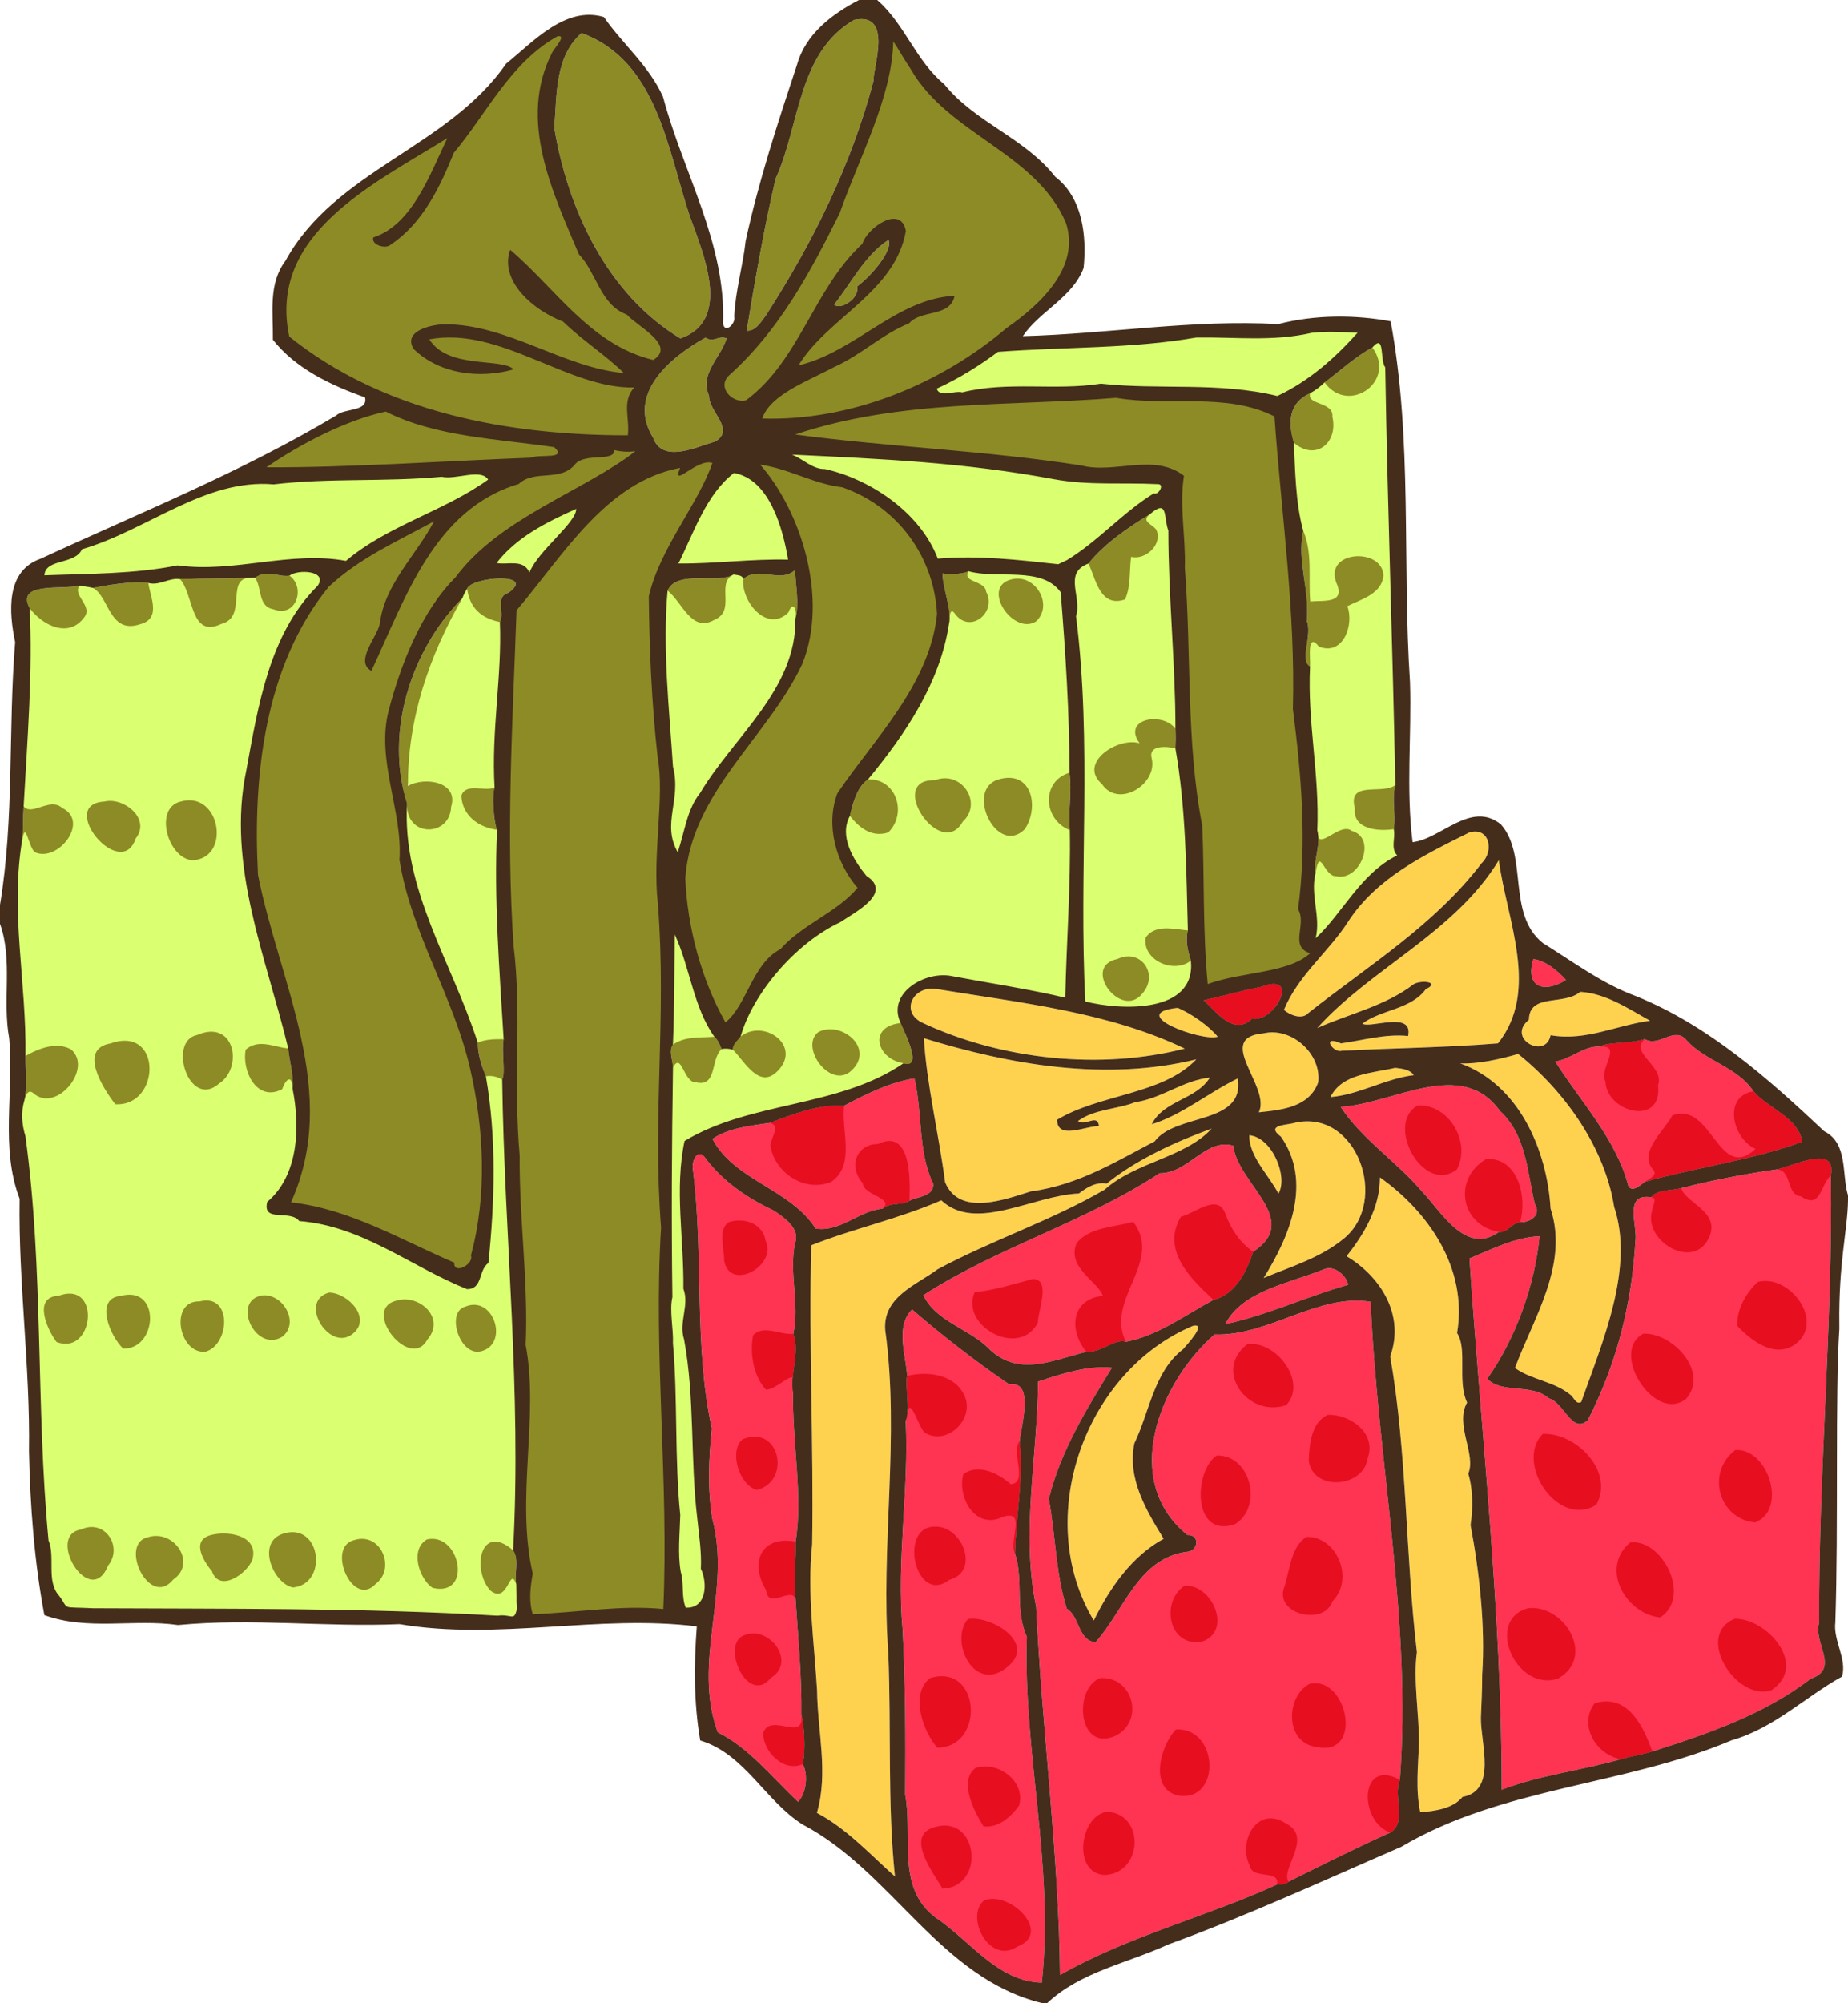 <?xml version="1.0" encoding="UTF-8" standalone="no"?>
<svg xmlns:rdf="http://www.w3.org/1999/02/22-rdf-syntax-ns#" xmlns="http://www.w3.org/2000/svg" height="738pt" width="681pt" version="1.1" xmlns:cc="http://creativecommons.org/ns#" xmlns:dc="http://purl.org/dc/elements/1.1/" viewBox="0 0 681 738">
<g>
<path fill="#daff71" d="m488.06 120.3c-10.955 1.3-21.941 3.109-33.056 2.227-15.492-1.336-30.473 2.975-45.805 3.091-14.167 0.952-28.657 0.584-42.621 2.393-7.482 5.582-15.431 10.397-23.912 14.154 0.539 5.305 6.452 5.284 10.25 4.26 11.035-1.702 22.236-2.501 33.578-1.998 10.143 0.302 20.136-1.644 30.237-0.277 18.123 0.733 36.453-0.617 54.214 3.849 13.318-6.064 24.172-16.29 33.67-27.217-5.516-0.201-11.032-0.623-16.555-0.482zm19.857 4.135c-3.075 0.414-6.101 3.87-2.861 6.254 5.279 7.997-6.729 17.573-13.486 11.055-2.424-3.981-4.28-3.739-7.18-0.279-3.515 1.063-5.28 5.64-1.623 7.769 3.124 1.52 7.709 2.387 6.57 7.047 1.098 6.067-6.359 10.051-10.609 5.82-5.605-6.892-3.819 1.117-3.721 5.778 0.163 11.869 1.669 23.718 5.161 35.042 0.882 6.907 0.056 13.897 0.82 20.816 4.624-0.708 13.419 1.228 14.32-5.535-0.42-3.731-3.609-9.331 1.996-10.777 4.889-2.35 13.926 2.244 9.051 8-3.261 3.536-8.203 4.602-12.295 6.867 2.957 4.977 0.622 16.476-6.82 14.24-1.927-3.567-6.973-1.745-6.473 2.15-1.339 21.846 2.963 43.575 2.731 65.324-1.177 3.406 1.145 9.02 5.424 6.746 3.424-1.825 7.959-5.42 11.117-1.103 3.206 5.073-3.509 14.302-9.025 10.32-1.141-2.423-4.796-6.871-7.064-2.947-4.649 11.034 2.37 22.975-2.412 34.052 1.34-0.259 5.205-4.542 7.495-6.801 9.115-9.993 15.949-23.009 29.008-28.52-4.537-2.969-1.028-8.383-2.873-12.5-4.628 0.596-12.518 1.787-13.928-4.205-0.214-2.467-1.348-6.665 2.908-6.092 3.876-0.537 10.557 0.607 12.047-3.787-0.975-51.486-2.887-102.95-3.732-154.44-2.303-2.826 0.352-9.595-4.543-10.297zm-222.09 41.69c6.613 3.639 12.835 8.752 20.621 9.352 16.319 4.768 31.907 16.015 37.828 32.455 15.432-1.679 31.15 0.721 46.537 1.75 13.567-6.095 22.734-19.235 35.643-25.916 3.813-0.655 4.872-7.572 0.143-7.406-15.883-0.351-31.811 0.258-47.242-3.416-29.556-4.697-59.556-6.509-89.417-7.252-1.371 0.144-2.742 0.289-4.113 0.433zm-16.627 6.574c-11.667 9.229-15.755 24.267-22.412 36.912 15.385 0.326 30.694-1.916 46.018-1.385-2.26-12.569-5.279-27.842-17.498-34.498-1.861-0.699-4.366-2.094-6.107-1.029zm-94.252 0.109c-24.821 2.769-50.204 1.226-75.232 3.557-26.083-1.408-46.905 17.602-70.932 24.332-2.665 5.954-13.423 3.094-14.383 10.678-1.306 5.182 6.86 1.467 10.152 2.328 9.202-0.273 18.419-0.488 27.583-1.431-0.079 4.87 4.423 10.733 0.832 14.984-4.001 2.768-9.5 1.102-11.07-3.611-2.238-4.534-5.246-10.123-11.186-9.691-5.248-1.318-4.532 6.066-1.906 8.672 3.58 4.575-4.791 8.632-8.393 6.293-5.369-1.826-8.528-6.879-11.818-11.133 1.832 26.69-0.461 53.331-1.928 80.02 3.705 5.577 10.065-0.831 14.637 1.123 6.419 2.315 2.857 10.644-1.883 12.627-2.444 1.598-6.691 1.717-6.775-2.219-0.004-2.912-3.923-6.875-5.756-2.912-6.074 28.425 1.543 57.402 0.475 86.033 5.305-2.902 12.939-7.949 18.508-3.227 3.286 6.374-5.198 16.282-11.846 12.354-2.938-3.41-7.153 0.343-7.158 3.949-2.22 9.41 2.39 18.685 2.273 28.144 4.682 44.817 2.155 90.259 7.08 135.09 1.661 6.874-0.681 14.834 3.943 20.855 1.54 6.053 9.576 4.419 14.174 4.881 52.614 0.352 105.23 1.818 157.73 4.873 2.623-2.002 2.628-4.949 0.398-7.312-0.979-3.796 1.831-12.434-4.322-12.275-2.697 0.69-3.434 8.02-6.537 4.137-2.781-3.871-4.459-11.716 0.676-13.973 3.581 0.158 5.942 3.429 8.607 5.363 3.646-59.632-3.053-119.22-3.848-178.8-3.008-2.015-6.793-2.635-10.283-1.637 4.084 22.997 3.92 46.64 1.086 69.643-2.77 2.172-1.725 7.501-5.396 8.41-20.308-8.464-38.894-22.984-61.428-25.16-2.844-2.973-7.909-0.963-10.771-3.023 1.627-3.28 5.395-5.928 6.76-9.732 5.573-11.758 5.064-25.683 1.898-37.973-2.186-3.25-5.982 0.143-6.596 2.818-6.888 3.114-11.701-7.413-9.375-12.416 5.148-2.352 10.54 1.361 15.881 1.059-7.924-34.305-23.464-68.482-16.109-104.27 4.292-23.797 8.47-49.93 26.285-67.748 3.097-4.381-2.475-8.528-6.709-7.769-3.301-0.147-6.567 1.027-8.945 3.35 5.116 1.472 6.16 10.79 0.062 10.988-6.006 0.245-5.314-6.457-7.188-10.371-2.387-3.952-10.166-1.437-10.615 3.481-0.885 4.463 0.323 11.414-5.789 12.279-6.04 2.683-7.153-6.053-8.621-9.914-1.014-3.873-3.508-8.68-8.18-7.006-3.39 0.86-6.902 2.398-10.375 0.699 7.243-0.888 14.305-2.409 21.611-1.306 17.971 0.216 35.873-5.67 53.801-2.146 16.108-13.899 37.655-18.839 54.551-31.553-1.322-3.125-4.338-4.69-7.65-4.408zm36.57 12.84c-12.118 5.268-24.346 11.9-32.09 22.996 4.766 2.634 12.999-2.118 14.715 4.939 1.887 4.782 3.311-5.765 5.952-6.974 4.397-6.499 12.492-11.054 14.245-19.059 0.247-3.937 0.783-3.568-2.822-1.902zm216.14-0.447c-3.724 0.331-9.698 5.08-5.893 8.828 4.903 1.885 2.478 8.308-1.92 9.104-3.497-0.072-5.825-0.619-5.232 3.869-0.631 3.911 0.494 9.32-2.035 12.318-6.606 0.626-7.282-8.182-9.641-12.521-1.486-2.927-6.385 0.468-7.848 3.141-2.692 5.837 1.103 12.325-0.437 18.319 5.839 47.178 0.727 94.883 3.365 142.31 12.243 2.763 26.87 4.63 37.701-3.135 5.246-4.038 5.894-11.285 4.816-17.35-4.346 6.197-16.44 4.309-16.457-3.832 4.16-4.243 10.571-1.226 15.701-1.258-0.633-23.704-0.659-47.585-4.902-70.994-3.721-0.753-8.52-1.843-11.545 1.158-2.31-2.013-5.095-7.56 0.037-8.016 5.445-1.495 9.328 3.07 11.83 7.144 0.037-26.71-2.278-53.476-2.969-80.049-1.104-2.92-0.122-8.713-4.572-9.035zm-72.537 24.344c-2.881 4.765 3.685 6.466 6.246 8.506 3.328 4.343-2.306 12.066-6.939 7.916-1.133-2.619-5.403-4.04-6.215-0.424-2.313 24.516-17.245 45.308-32.598 63.637 6.042-1.469 13.757 1.794 13.256 9.031 0.305 4.108-2.96 9.08-7.568 6.527-3.701-1.41-6.082-4.82-8.508-7.76-6.908 9.539-0.653 22.158 7.166 28.83 2.622 4.19-4.382 7.221-6.934 9.392-12.354 6.628-24.042 15.022-32.122 26.711-5.035 6.801-8.841 14.513-10.909 22.733-4.995-1.979-8.28 2.876-8.746 7.346 0.014 3.008-2.472 6.59-5.588 4.387-1.879-2.305-3.798-8.938-7.906-6.045-3.9 4.732-0.956 11.969-1.952 17.713-0.435 26.097-0.037 52.261-0.269 78.305 1.944 24.857 1.385 49.918 3.041 74.847-0.872 8.228-0.048 16.556 1.049 24.567 0.122 3.725 0.302 10.245 5.549 8.314 7.113-1.696 7.689-10.944 5.106-16.521-0.232-15.411-3.338-30.67-3.073-46.135-0.134-14.441-1.532-28.89-3.691-43.099 1.058-5.408 1.241-10.871 0.324-16.25 0.115-16.927-3.494-34.305 0.59-50.678 25.912-14.497 58.745-11.705 82.971-30.247 0.627-1.54-5.417-0.879-7.602-2.6-5.13-1.703-4.726-9.305 0.873-9.428 5.546 0.521 2.805-2.724 2.115-6.394 0.363-9.609 12.829-13.159 20.772-10.57 13.688 2.503 27.441 4.626 40.931 7.923 0.41-21.84 2.179-43.701 1.727-65.584-7.803-1.525-10.879-13.696-3.08-17.295 5.495-0.828 2.009-7.877 2.885-11.892-0.523-19.441-1.323-39.122-3.554-58.313-7.507-9.882-21.573-6.301-32.164-7.865-1.812 0.219-4.775-2.467-5.182 0.416zm-85.73 0.336c-6.286 2.724-2.646 10.739-5.096 15.418-2.959 3.181-8.084 2.739-10.207-1.268-2.825-3.835-5.743-7.677-9.764-10.357-2.655 25.788 0.658 51.734 2.451 77.385-1.227 8.54-3.252 18.751 2.623 26.509 1.688 2.942 2.525-5.142 3.613-7.474 2.848-16.746 15.691-28.874 25.295-41.988 9.914-12.501 18.874-28.211 16.453-44.7-1.175-3.29-5.439-1.739-5.99 1.137-6.478 5.372-13.731-4.869-12.91-11.045 0.04-3.273-4.105-4.084-6.469-3.617zm-98.971 5.967c-13.496 23.329-23.148 49.751-22.107 77.066 1.705-5.03 2.736-6.011 2.732-1.461 4.127-2.893 15.05-2.173 13.381 4.824 0.835 5.98-7.394 10.055-11.107 5.025-1.917-2.857-0.963-6.564-3.156-9.377-4.359 7.358-1.688 16.528-0.771 24.594 4.702 24.63 18.048 46.391 25.41 70.174 4.023-1.975 8.561-2.013 12.934-1.789-1.625-26.975-3.836-53.957-2.488-80.928-5.907-0.073-14.166-4.566-12.709-11.127 3.629-1.453 9.817 1.487 11.74-2.284-1.367-20.951 2.909-41.927 1.886-63.04-6.79-0.382-12.578-5.939-12.325-12.931-0.171-7.042-1.49-1.099-3.419 1.253zm204.87-0.666c6.349-0.435 10.386 11.219 3.402 12.719-4.996-0.162-10.69-6.786-7.66-11.477 1.171-0.955 2.775-1.29 4.258-1.242zm41.863 60.266c2.347 0.292 6.27 0.115 5.109 3.318 3.024 8.011-9.806 16.608-14.861 8.586-5.553-4.261 1.593-10.735 6.269-11.363 1.131-0.326 2.303-0.535 3.482-0.541zm-45.17 13.115c8.909 0.231 8.336 17.422-0.271 17.326-6.32-1.806-10.462-13.127-3.678-16.65 1.263-0.442 2.607-0.71 3.949-0.676zm-23.297 0.18c6.472 0.107 9.501 9.15 4.342 12.973-3.22 6.488-10.584 0.499-12.467-3.941-3.933-8.142 0.461-8.184 8.125-9.031zm-278.47 8.105c9.811 0.474 10.587 19.266-0.297 17.871-6.075-2.449-9.796-12.938-3.873-17.141 1.32-0.512 2.75-0.802 4.17-0.73zm-29.217 0.223c5.335-0.073 11.472 6.393 7.125 11.152-1.619 6.656-8.997 2.339-11.379-1.4-2.633-2.627-4.669-9.402 1.066-9.455 1.073-0.033 2.102-0.436 3.188-0.297zm205.63 47.184c-0.126 14.825-0.147 29.67-0.789 44.426 5.676-5.54 13.884-4.266 21.053-4.979-10.883-13.457-10.479-32.039-19.744-46.35-0.173 2.301-0.346 4.602-0.52 6.902zm169.55 10.115c8.143 0.225 5.571 13.962-1.746 12.166-4.531-0.991-9.358-9.538-2.775-11.137 1.507-0.362 2.897-1.223 4.521-1.029zm-109.85 26.836c6.357-0.52 11.646 8.254 5.576 12.158-5.891 3.572-13.681-6.894-8.994-11.574 1.076-0.451 2.254-0.642 3.418-0.584zm-26.859 0.475c8.088-0.838 11.15 11.318 2.658 13.207-4.963-0.948-7.113-6.35-10.588-9.502 2.318-1.827 4.775-3.912 7.93-3.705zm-201.26 0.42c7.859 0.924 6.806 12.904 0.768 15.986-5.274 4.314-9.669-3.597-9.551-8.277-0.851-5.644 4.127-7.527 8.783-7.709zm-31.457 3.35c10.861 1.633 6.541 20.791-3.463 19.094-2.83-4.705-8.432-10.922-5.564-16.658 2.437-1.728 6.052-2.42 9.027-2.436zm74.988 92.785c5.218 0.098 12.603 8.004 6.527 11.955-5.943 4.013-14.689-9.909-6.527-11.955zm-95.73 0.357c8.062 1.485 4.24 17.116-3.898 14.141-2.071-3.565-5.905-9.124-2.684-12.809 2.123-0.599 4.354-1.228 6.582-1.332zm22.115 0.404c8.564 1.059 5.645 16.188-2.088 15.621-2.805-3.799-6.897-10.033-3.596-14.48 1.678-0.888 3.813-1.043 5.684-1.141zm49.879 0.234c6.388-0.043 9.975 11.719 2.326 12.418-6.119 0.437-11.135-12.631-2.326-12.418zm51.551 1.522c5.961-0.383 11.06 7.267 6.24 11.732-3.161 5.607-9.73-0.468-11.387-4.373-2.755-4.525 0.455-7.73 5.146-7.359zm-73.119 0.375c7.145 1.409 4.598 14.125-1.815 14.885-6.155-0.905-8.878-12.467-2.297-14.482 1.402 0.059 2.71-0.487 4.111-0.402zm98.561 1.598c7.427 0.373 8.014 15.046-0.453 12.953-4.622-2.402-7.573-13.564 0.453-12.953zm-140.76 81.89c6.335 0.621 6.968 8.749 3.201 12.664-2.313 5.67-8.011 0.654-9.281-2.99-2.924-4.321-0.628-9.883 4.891-9.648 0.394-0.049 0.793-0.05 1.19-0.025zm73.787 1.869c9.036 0.381 8.337 17.258-0.805 16.037-6.438-3.201-9.73-16.467 0.805-16.037zm-24.561 0.535c4.481-0.343 10.538 3.72 6.801 8.48-1.918 3.094-8.765 7.99-10.381 2.361-2.124-2.461-7.058-9.066-1.424-10.43 1.637-0.38 3.327-0.517 5.004-0.412zm-25.543 0.875c6.48-0.203 10.733 9.436 4.418 12.75-3.998 5.417-9.422-1.538-9.984-5.908-1.279-4.079 1.222-7.34 5.566-6.842zm101.62 1.057c6.342 0.234 10.474 11.656 3.906 14.297-6.13 1.021-8.951-8.312-6.693-12.822 0.607-0.975 1.543-1.767 2.787-1.475zm-25.947-0.002c8.06 0.451 8.198 13.113 0.777 14.766-5.252-1.216-8.365-9.682-4.68-13.791 1.149-0.68 2.582-0.956 3.902-0.975z"/>
<path d="m565.05 353.37c-3.22 10.73 4.34 12.569 12.03 7.639-3.12-3.4-7.67-7.189-12.03-7.639zm-95.816 9.134c-1.121 0.026-2.569 0.348-4.394 1.055-7.21 1.4-14.221 3.361-21.261 4.991 4.71 4.28 11.11 13.169 17.77 6.759 7.508 1.33 15.728-12.989 7.884-12.805zm148.28 18.8c-3.588 0.15-7.489 3.795-11.456 1.495-4.99 1.78-13.609 1.01-16.389 2.73-5.98-0.32-10.72 4.7-16.55 5.53 9.34 14.85 22.5 28.551 27.02 46.111 1.72 2.14 4.479-0.791 6.159-1.841 19.14-5.29 39.38-7.98 57.83-14.68-1.3-8.79-12.659-12.39-17.939-18.58-6.08-9.12-17.52-10.95-24.62-18.77-1.294-1.578-2.651-2.054-4.055-1.995zm-280.54 16c-9.04 1.37-18.44 6.091-25.92 10.091-0.585-0.041-1.172-0.065-1.761-0.072-8.838-0.098-18.073 3.558-25.48 6.361-7.26 1-15.63 2.011-21.25 5.911 7.95 15.3 28.701 18.419 38.011 33.019 8.94 1.45 15.899-6.51 24.659-7.33 2.89-2.42 6.89-1.12 9.93-2.92-0.01-0.73 0.061-2.349 0.066-4.334 0 1.997-0.072 3.601-0.066 4.334 3.09-1.62 9.06-1.549 8.75-6.239-5.69-11.72-3.889-25.93-6.939-38.82zm197.48 2.49c-0.464-0.008-0.931-0.006-1.4 0.006-12.518 0.314-26.869 7.322-39 7.997 8.03 12.15 20.591 20.069 29.991 31.189 7.21 7.52 16.12 23.661 28.38 14.861 2.98 0.53 4.62-3.341 7.75-3.581 3.48 0.23 8.15-2.519 5.37-6.859-2.7-11.82-3.221-25.43-12.811-34.13-4.985-6.979-11.319-9.367-18.28-9.483zm-82.736 21.889c-8.607-0.153-14.787 10.655-24.384 10.573-27.53 18.07-59.459 27.119-87.039 44.909 4.37 9.4 16.23 12.221 23.48 19.061 11.04 11.38 23.429 5.08 36.559 1.83 5.75 0.25 10.74-5.139 14.57-3.709 11.74-2.21 22.07-9.97 32.3-15.47 8.14-2.03 12.169-10.4 14.609-17.7 18.09-11.9-5.689-24.9-7.339-39.07-0.949-0.275-1.866-0.408-2.756-0.423zm-194.03 3.53c-1.765 0.244-2.837 3.871-2.327 5.753 4.06 32 0.231 64.69 6.961 95.3-1.14 10.98-1.621 22.291 0.159 33.241 7.16 26.53-7.52 52.489 2.02 78.709 11.46 5.63 20.121 16.72 29.641 25.6 2.97-3.16 3.799-9.939 1.689-13.889 1.17-5.67 0.431-14.68-0.509-18.27 0.19-14.23-1.261-28.84-2.161-42.67-0.88-7.73 0.292-14.31 0.031-21.03 2.79-16.51-1.291-36.78-0.941-55.27 0.134-0.626 0.228-1.164 0.303-1.661 0.02-0.134 0.045-0.276 0.061-0.402 0.011-0.084 0.019-0.162 0.028-0.242 0.022-0.193 0.039-0.376 0.051-0.547 0.01-0.084 0.011-0.168 0.015-0.247 0.01-0.191 0.01-0.366 0-0.528 0-0.024-0-0.051 0-0.073-0.028-0.6-0.153-0.995-0.356-1.23 0-0.004-0.01-0.008-0.011-0.013-0.067-0.074-0.142-0.133-0.225-0.175v-0.002c0.456-5.212 2.066-11.114 0.233-16.161 2.41-10.88-1.67-22.3 0.62-33.33 2.05-5.54-4.01-9.51-7.95-12.15-9.76-4.55-18.9-10.861-25.37-19.641-0.71-0.86-1.376-1.155-1.964-1.073zm412.48 1.623c-4.787 0.072-11.946 3.355-15.295 3.991-11.85 1.69-23.76 3.96-35.35 6.92-3.59 1.03-8.621 0.34-11.061 3.35-10.4-1.52-4.859 10.4-5.809 16.4-1.35 23.3-6.99 45.08-17.47 65.68-5.86 5.45-8.77-6.47-14.4-7.98-6.34-5.66-17.43-1.57-22.7-7.25 10.54-14.97 17.461-34.22 19.261-52.45-8.65 0.17-17.991 4.919-25.831 8.139 4.35 64.99 11.89 130.63 11.9 195.73 14.17-5.46 29.381-7.05 43.861-11.25 3.84-1.08 7.91-1.719 11.63-2.839 20.43-6.51 41.25-13.62 58.37-26.82 10.87-3.62 0.81-13.209 3.1-20.609-0.27-55.4 5.059-110.08 4.309-164.77 0.926-4.834-1.238-6.29-4.514-6.241zm-222.18 16.962c0.154 0.021 0.306 0.051 0.455 0.087-0.149-0.037-0.3-0.067-0.455-0.087zm41.548 23.452c-0.475 0.021-0.948 0.112-1.411 0.286-13.14 5.37-30.07 7.861-36.62 20.311 15.39-3.25 30.299-10.3 45.309-14.5-0.525-2.922-3.951-6.244-7.278-6.097zm10.208 11.92c-17.256 0.045-34.379 13.154-52.169 12.456-20.34 17.73-34.73 53.869-9.98 73.909 4.65-0.25 4.03 5.84-0.041 6.17-17.97 2.12-23.29 21.62-33.82 33.33-6.49-0.57-5.88-9.7-10.62-12.38-4.11-13.11-4.109-27.04-6.609-40.42 4.26-17.5 13.989-33.22 23.259-48.35-8.98-0.87-18.6 2.27-27.2 5.1-0.28 28.26-6.39 55.77-0.73 82.97 2.14 45.04 8.391 91.461 8.791 135.69 25.03-14.32 53.589-21.28 79.959-33.35 1.46-0.09 3.1-0.001 4.28-1.061 12.35-6.2 25.121-12.53 37.491-18.1 6.26-3.79 0.94-13.28 3.52-19.38 4.46-58.32-8.29-117.38-10.77-176.15-1.789-0.305-3.576-0.441-5.361-0.436zm-163.6 3.277c-6.43 6.18-2.12 17.539-1.85 24.469-0.653 3.008 0.451 8.221 0.152 12.831v0.002c-0.053 0.157-0.104 0.344-0.155 0.541-0.084 0.326-0.163 0.711-0.239 1.153-0.019 0.109-0.037 0.232-0.054 0.348-0.079 0.504-0.155 1.054-0.223 1.706 1.26 25.59-3.49 51.439-1.13 77.039 1.01 19.18 1.11 39.351 0.93 60.611 2.91 15.3-3.43 34.2 11.1 45.23 12.66 8.37 22.929 23.699 39.239 24.059 4.69-42.63-6.899-84.73-5.509-127.42-4.48-9.73-1.13-20.939-4.37-30.689 0.36-13.77 3.221-27.96 1.691-41.35 0.65-5.89 5.58-22.44-3.77-20.92-12.33-8.39-25.009-18.249-35.809-27.609zm-47.294 85.181c0.013-0.001 0.026 0.001 0.039 0-0.09 0.004-0.176 0.013-0.266 0.019 0.077-0.005 0.149-0.015 0.227-0.019z" fill="#ff3352"/>
<path d="m396.57 8.783c-0.94 0.015-1.99 0.143-3.16 0.393-26.05 15.062-24.87 48.624-36.15 73.136-5.44 23.108-9.41 46.698-13.33 70.008 4.17 0.27 6.63-4.16 8.88-7.07 21.75-33.81 39.45-69.438 49.69-108.5-0.88-3.586 8.26-28.2-5.93-27.967zm-139.05 5.367c-13.92 5.529-23.66 18.583-32.47 30.321-6.1 9.654-14.14 18.064-19.55 27.974-6.19 14.614-13.92 30.365-28.07 38.625-4.48-0.14 2.63-2.14 3.73-3.62 16.22-12.293 21.68-33.156 30.76-50.403-26.44 17.391-58.24 30.805-75.3 58.953-6.94 12.12-9.58 27.9-4.93 40.96 44.38 35.62 103.18 46.25 158.74 46.02 4.18-5.63-2.49-16.64 3.61-22.92 7.37-5.84-1.52-3.73-6.05-4.19-30.31-2.72-56.17-26.19-87.53-22.55-3.81 0.72-8.49 1.37-2.4-0.48 22.39-4.1 43.44 8.5 64.08 15.42 10.34 3.89 21.24 6.11 32.27 6.76-10.91-10.84-23.43-20.29-35.34-29.73-10.38-4.57-22.51-13.01-22.51-25.56 19.64 18.19 37.04 42.74 64.78 48.72 5.81-2.18 7.24-9.95 2.44-13.96-6.52-7.05-15.17-11.41-21.98-17.87-4.95-7.49-8.8-15.78-14.01-23.2-10.57-25.008-23.8-53.446-14.27-81.016 0.75-6.053 7.24-9.907 7.32-15.879-0.34-1.489-1.85-2.41-3.32-2.375zm10.34 1.088c-12.4 10.925-11.28 28.586-12.56 43.649 6.29 37.525 24.35 76.623 58.13 96.963 23.93-8.25 10.48-39.09 4.35-56.213-10.29-30.575-14.95-71.724-49.92-84.399zm144.2 1.207c-5.64-0.204-1.95 8.212-3.94 12.086-4.36 25.212-16.22 48.171-25.26 71.919-12.96 26.48-28.21 52.39-50.22 72.33-6.03 8.53 8.14 19.4 14.93 11.67 23.26-19.13 30.43-51.07 52.04-71.39 2.16-4.69 8.3-11.47 13.98-9.11 2.96 5.7-2.52 12.38-5 17.53-12.87 19.13-35.52 29.71-46.13 50.68 26.88-3.94 45.43-27.18 71.59-32.77 2.49 0.25-5.4 2.66-7.43 2.9-7.07 1.66-12.56 6.58-19.1 9.58-13.48 9.68-28.12 16.94-42.92 24.37-7.54 4.13-15.07 10.07-16.97 18.92 12.11 0.61 24.14-0.33 35.91-2.58-8.86 2.18-17.61 4.91-26.21 8.37 48.45 8.07 97.86 8.48 146.23 16.79 13.13 1.17 27.16-5.02 39.13 2.51-1.65 16.66 1 33.39 1.18 50.06 1.94 37.51 0.87 75.56 7.54 112.74 0.87 24.44 0.16 49.12 2.71 73.54 17.49-7.59 39.99-3.88 54.16-18.52-4.86-0.32-8.95-3.89-7.02-8.97 1.54-6.42-1.85-12.4 0.15-18.78 3.1-29.24-0.69-58.59-3.27-87.65 0.77-44.35-5.61-88.36-8.69-132.51-23.32-12.45-50.74-5.25-75.52-9.44-39.88 3.26-81.17 1.7-120.57 9.66 27.44-7.04 53.17-21.13 74.73-39.42 13.9-10.15 29.12-25.22 26.5-44.03-4.57-20.022-22.82-32.789-38.6-43.989-12.78-9.215-26.9-18.408-34.18-32.691-0.66-5.533-1.65-14.128-9.18-13.758-0.2-0.025-0.39-0.04-0.57-0.047zm-2.81 94.005c-11.11 7.37-16.98 19.73-25.03 29.8 2.94 2.8 11.84-2.86 10.62-8.34 6.5-4.82 16.66-16.69 14.41-21.46zm-215.65 44.58c0.76 0.03 1.59 0.79 2.07 2.61 6.21 9.8 18.94 10.98 29.43 11.96-11.76 0.71-25.7-2.1-33.15-11.77-0.18-1.69 0.68-2.85 1.65-2.8zm139.16 0.4c-2.69 0-4.9 2.14-7.73 0.03-16.43 9.1-36.61 26.05-24.18 46.11 4.4 12.15 20.13 4.06 28.61 1.77 9.43-5.7-2.92-13.49-2.89-21.16-4.42-10.15 5.38-17.37 8.14-26.34-0.68-0.3-1.33-0.42-1.95-0.41zm299.39 4.6c-8.01 4.33-14.73 10.68-22.03 16.08 11.03 15.23 33.44-0.56 22.03-16.08zm-28.58 21.01c-9.98 4.46-10.36 13.37-7.57 22.85 9.92 8.57 20.48 0.22 17.74-11.94 0.62-7.2-12.18-5.19-10.17-10.91zm-425.55 5.86l-0.86 0.2c-22.87 5.26-43.53 17.28-62.6 30.58 46.72 0.12 93.53-2.49 140.06-5.39 4.79 0.38 6.57-5.75 2.43-8.15-26.12-5.21-54.6-4.52-79.03-17.24zm102.56 17.27c-0.02 1.02-0.03 2.04-0.05 3.06-6.3 1.58-14.76 0.13-19.07 6.5-7.1 4.72-17.19 0.79-23.77 6.93-27.95 8.06-44.93 34.31-56.23 59.36-3.58 7.26-7.9 18.24-10.68 23.05 2.32-7.38 7.58-13.64 7.91-21.68 5.64-17.67 20.03-30.64 27.4-47.51-19.9 11.72-43.11 19.88-58.8 37.54-28.34 37.36-33.37 86.61-30.9 132.01 8.25 42.63 30.23 84.32 21.99 128.5-1.56 8.27-4.46 16.21-7.97 23.84 27.58 2.54 52.24 16.32 76.6 27.84 3.08 6.63 13.6 0.65 12.5-5.46 11.18-43.52 2.65-89.98-15.83-130.26-8.04-20.13-18-40.59-17.38-62.81-2.26-21.59-11.2-43.9-2.66-65.05 5.96-20.82 15.94-40.68 31.07-56.32 23.39-26.98 59.73-36.53 86.53-59.25-6.87 0.65-13.92 2-20.66-0.29zm45.99 6.27c-3.69 0-7.01 1.96-10.06 3.82 1.76-4.19-6.97-0.03-10.18 0.33-30.31 9.39-48.08 37.98-67.18 61.14-7.03 6.48-2.75 17.28-4.47 25.8-2.17 51.03-3.94 102.25 0.89 153.17 0.69 27.53-0.6 55.3 1.33 82.87 0.55 28 3.55 55.86 3.08 83.79 5.54 34.01-4.87 69.24 2.9 103.34-1.34 7.01-1.79 14.43 0.66 21.26 21.53-0.61 42.86-4.7 64.39-2.26 2.74-60.37-4.26-120.78-1.1-181.06-3.63-51.97 3.19-104.57-1.93-156.39-0.2-22.37 3.75-44.96-0.45-67.26-1.76-21.91-3.49-43.93-2.65-65.84 6.05-22.25 22.43-39.8 29.6-61.59-1.6-0.39-3.16-1.13-4.83-1.12zm17.31 0.06l4.4 5.11c18.92 22.91 28.55 54.73 20.86 83.77-11.5 31.22-40.49 52.81-51.6 84.51-8.12 20.1-2.68 42.18 3.15 62.11 3.2 9.98 7.5 19.59 12.76 28.66 13.13-8.89 13.79-28.17 27.91-35.9 10.66-11.91 27.06-17 36.91-29.89-10.5-11.51-16.69-29.94-8.94-44.38 17.7-25.27 41.69-49.66 44.79-81.9-1.05-29.71-24.12-58.05-53.98-62.31-11.98-3.64-23.61-8.86-36.26-9.78zm185.65 26.44c-10.08 6.01-21.44 14.05-28.13 22.59 3.41 7.27 5.32 20.43 16.82 16.54 2.83-6.23 1.93-13.05 2.81-19.62 6.77 1.67 14.81-5.99 11.52-12.61-1.79-2.45-6.96-3.66-3.02-6.9zm70.78 7.51c-3.03 13.79 3.1 27.5 1.63 41.54 2.7 6.09-3.45 18.17 1.51 20.91 0.31-2.99-1.67-16.36 4.11-9.11 11.14 4.38 16.26-9.99 13.08-18.63 6.38-3.2 15.95-5.65 16.62-14.16-0.51-12.91-27.28-11.6-21.73 3.29 4.58 9.93-6.03 8.13-11.98 8.71-0.95-10.79 1.15-22.35-3.24-32.55zm-234.06 18.06c-7.05 6.35-16.67-2.15-23.91 4.18-0.94 10.46 11.07 24.93 20.8 15.38 2.26-5.86 4.09-1.08 3.26 2.82 1.93-6.27 0.08-15.13-0.15-22.38zm79.89 0.55c-0.98 0.83-8.13 1.98-12.02 1.01 0.25 6.56 3.22 13.87 3.29 20 0.27-2.23 0.9-3.92 2.93-0.85 6.99 8.52 18.91-1.34 13.9-10.72-0.49-5.36-11.17-4-8.1-9.44zm-8.73 21.01c-0.13 1.1-0.18 2.33-0.26 3.19 0.21-1.01 0.28-2.08 0.26-3.19zm-313.86-19.86c-1.97-0.04-3.98 0.35-6.05 1.84 3.26 4.8 1.2 13.22 8.46 14.55 10.44 4.05 15-9.95 7.39-15.49-3.31 0.47-6.51-0.83-9.8-0.9zm213.57 0.79c-7.47 3.63-25.57-2.44-29.61 7.03 6.83 5.22 10.91 19.45 21.46 13.47 10.05-4.09 1.12-16.05 8.15-20.5zm-221.84 1.05c-0.39 0.01-0.75 0.04-1.1 0.09 0.78-0.02 1.49-0.03 2.29-0.05-0.42-0.03-0.81-0.04-1.19-0.04zm-1.1 0.09c-11.17 0.3-20.406 0.21-31.192 0.6 6.413 7.27 4.599 27.4 18.982 20.58 11.79-3.04 2.42-19.82 12.21-21.18zm116.24 0.28c-6.19 0.04-14.28 1.95-15.23 4.65 1.13 8.98 6.7 13.75 15.09 15.38 2.32-4.49-2.48-11.47 3.96-13.46 6.65-4.78 2.36-6.61-3.82-6.57zm237.94 0.05c-0.32 0.01-0.64 0.03-0.96 0.07-16.8 2.3-1.09 26.44 9.81 19.65 7.6-6.94 0.99-19.99-8.85-19.72zm-404.8 1.72c-7.246 0.02-15.886 1.69-20.782 2.55 7.613 4.01 7.512 21.55 21.825 16.71 9.812-2.61 4.65-12.52 3.687-18.99-1.46-0.2-3.058-0.28-4.73-0.27zm-27.02 1.55c-7.975 1.87-29.412-1.83-22.887 10.32 5.775 7.79 17.662 13.93 24.862 4.6 4.837-5.42-5.15-10.1-1.975-14.92zm176.46 5.71c-23.56 23.65-35.95 61.79-25.49 94.62-0.7 15.79 19.8 15.42 20.28 1.5 3.65-11.62-12.29-14.02-19.88-9.61-0.21-31.03 9.91-60.16 25.09-86.51zm318.42 55.74c-6.24 0.05-11.63 4.05-6.47 11.09-10.08-3-28.53 9.06-17.38 18.76 7.64 11.41 25.79 0.07 22.94-11.79-1.67-6.36 6.89-5.55 10.92-4.65 0.13-3.01 0.14-6.03 0.02-9.03-2.25-3.01-6.29-4.4-10.03-4.38zm-38.77 24.66c-13.09 3.91-12.27 21.55 0.15 26.45-0.84-8.82 1.06-17.69-0.15-26.45zm-27.57 2.35c-1.56-0.05-3.3 0.19-5.23 0.77-15.5 4.73-0.69 35.6 12.16 22.94 6.08-8.94 4.01-23.36-6.93-23.71zm-29.98 0.21c-1.42 0.02-2.91 0.31-4.42 0.9-22.78-0.73 2.62 37.34 12.76 19.12 8.35-7.62 1.61-20.19-8.34-20.02zm-35.26 0.5c-5 3.29-7.13 11.3-8.35 16.85 4.3 5.4 10.1 10.09 17.66 7.6 8.83-8.58 3.89-24.87-9.31-24.45zm242.9 2.6c-5.89 4.69-22.19-2.39-18.64 10.71-1.06 9.72 10.65 10.73 17.9 9.62 1.12-6.84-1.07-13.42 0.74-20.33zm-414.92 1.19c-4.92 1.92-13.27-2.32-15.31 3.73 0.43 9.16 7.89 14.58 16.46 15.69-1.45-3.1-2.51-15.7-1.15-19.42zm-139.93 5.86c-0.463-0.02-0.938-0.02-1.424 0-1.037 0.06-2.128 0.25-3.27 0.58-12.45 2.92-5.975 26.31 5.563 27.04 16.298-0.92 13.468-26.81-0.869-27.62zm-37.297 0.26c-0.896 0-1.78 0.1-2.633 0.32-21.9 1.36 7.836 37.21 14.549 17 6.491-8.16-3.258-17.36-11.916-17.32zm-26.545 1.64c-4.9 0.16-10.291 4.4-13.151 0.88-0.35 4.9-0.187 9.82-0.537 14.73 1.6-8.13 2.837 4.61 5.887 6.49 10.675 4.54 25.163-14.31 12.426-20.46-1.413-1.29-2.992-1.69-4.625-1.64zm596.31 11.32c-4.82-0.21-11.32 7.09-13.11 3.93 0.28 5.64-2.17 10.54-1.24 16.3 2.03-12.75 3.78 1.87 9.52 1.49 10.85 2.58 19.05-17.54 7.12-20.86-0.69-0.57-1.47-0.82-2.29-0.86zm-13.11 3.93c-0.05-1.04-0.19-2.11-0.46-3.21-0.07 1.58 0.11 2.59 0.46 3.21zm-69.29 41.83c-4.02-0.1-7.83 0.7-10.27 4.35-1.44 10.42 13.06 16.75 20.86 10.5-1.37-4.42-2.56-8.95-1.39-13.92-2.83-0.24-6.08-0.85-9.2-0.93zm-18.35 12.91c-1.54 0.03-3.19 0.4-4.9 1.2-16.75 3.45 1.64 27.92 11.34 16.07 6.82-7.48 1.85-17.42-6.44-17.27zm-104.75 30.7c-15.1 1.48-11.2 16.49 1.35 18.49 9 2.71 0.82-13.38-1.35-18.49zm-32.71 2.85c-1.72 0.03-3.45 0.42-5.09 1.21-9.35 6.95 6.45 28.26 16.18 16.74 7.42-8.35-1.76-18.16-11.09-17.95zm-33.3 0.6c-2.64 0.05-5.33 0.88-7.69 2.72-1.3 1.89-3.77 3.58-3.56 6.11 5.27 5.07 12.07 18.52 20.56 9.83 9-9.02 0.14-18.83-9.31-18.66zm-251.01 0.52c-0.362-0.02-0.734-0.02-1.115 0-1.745 0.09-3.7 0.56-5.864 1.49-13.862 2.69-3.725 34.58 10.067 22.39 9.54-6.24 8.11-23.38-3.088-23.88zm231.23 2.32c-6.53 0.54-13.34-0.38-19.08 3.62-2.04 2.75-0.1 7.18 0.02 10.55 4.01-7.51 4.88 7.2 10.64 6.82 9.8 2.28 6.59-10.67 11.74-15.34-0.8-2.03-1.67-4.18-3.32-5.65zm-100.11 1.11c-3.04 0.06-6.05 0.42-8.9 1.56 0.06 5.52 1.69 10.53 3.78 15.55 2.61-0.49 5.22 0.17 7.5 1.49 1.64-2.97-0.4-12.98 0.67-18.58-1.01-0.03-2.03-0.04-3.05-0.02zm-171.94 0.72c-1.807 0.05-3.825 0.44-6.057 1.24-15.4 2.56-2.951 21.49 2.174 28.03 19.054 1.01 21.344-29.81 3.883-29.27zm63.31 1.49c-2.46 0.02-4.87 0.66-7.15 2.62-1.9 9.42 4.91 24.36 16.78 18.23 1.8-5.02 4.64-6.86 4.82-0.17 0.67-6.16-1.77-14.16-2.02-18.64-4.09-0.33-8.34-2.06-12.43-2.04zm-94.123 0.86c-5.02-0.04-10.229 2.27-14.457 4.68-0.05 6.73 0.962 13.5-0.426 20.16 0.575-2.11 1.689-5.16 4.201-2.9 10.425 9.05 27.374-11.43 17.299-20.22-2.094-1.2-4.335-1.7-6.617-1.72zm125.38 113.63c-14.59 3.97 0.35 28.03 11.12 18.8 8.59-7.16-2.58-18.69-11.12-18.8zm-119.61 0.47c-1.447 0.01-3.087 0.32-4.929 1-12.013 0.49-5.401 15.42-0.989 21.29 15.781 5.98 19.908-22.38 5.918-22.29zm26.979 0.52c-0.997 0.05-2.07 0.22-3.221 0.52-12.55 1.05-4.825 18.99 1.037 24.29 14.907 0.32 17.135-25.59 2.184-24.81zm62.951 0.25c-0.29 0-0.58 0.01-0.87 0.04-14.75 2.08-3.47 26.77 9.03 19.03 7.86-6.26 0.79-18.97-8.16-19.07zm64.23 1.93c-1.38 0.02-2.79 0.26-4.18 0.73-15.16 4.53 7.1 32.35 14.94 17.69 7.48-8.64-1.07-18.6-10.76-18.42zm-91.585 0.48c-0.826 0.04-1.716 0.18-2.668 0.42-14.013-0.42-9.611 24.5 2.851 23.15 10.552-3.1 12.202-24.2-0.183-23.57zm123.34 1.99c-1.1 0.06-2.26 0.32-3.47 0.82-9.27 2.34-2.62 23.48 7.47 20.51 11.5-3.26 6.63-21.86-4-21.33zm-175.7 102.33c-1.552 0-3.215 0.36-4.937 1.16-16.388 2.72 4.326 37.06 12.539 16.59 5.948-7.39 0.78-17.75-7.602-17.75zm92.241 2.36c-1.44 0.03-3.01 0.33-4.7 0.95-11.55 4.41-3.69 22.78 5.19 24.52 15.12-1.4 13.41-25.8-0.49-25.47zm-31.35 0.63c-1.67-0.01-3.279 0.14-4.678 0.43-10.675 1.87-5.3 11.49-0.775 16.91 3.483 10.1 16.093 1.16 18.603-5.24 2.51-8.92-5.9-12.06-13.15-12.1zm-31.567 1.12c-1.078 0.04-2.184 0.22-3.298 0.58-13.675 2.84 0.587 33.1 11.587 19.49 10.06-6.84 2.134-20.42-8.289-20.07zm95.077 1.33c-1.05 0.01-2.15 0.18-3.3 0.54-13.29 2.97-0.79 31.74 9.75 20.21 8.56-6.36 3.66-20.9-6.45-20.75zm32.91 0c-0.88-0.04-1.81 0.04-2.77 0.24-8.1 4.63-3.66 18.14 2.5 22.32 17.39 4.2 13.52-21.96 0.27-22.56zm28.69 1.27c-7.93-0.11-9.25 14.53-2.42 22.42 8.42 7.01 8.93-11.89 12.06-2.71-1.04-4.98 1.45-11.5-1.46-15.68-3.23-2.81-5.96-4-8.18-4.03z" transform="scale(.8)" fill="#8d8b26"/>
<path d="m679.24 382.97c-0.75 0.02-1.56 0.16-2.44 0.42-20.87 10.41-42.89 20.96-55.94 41.26-8.76 13.58-22.92 24.63-29.43 40.41 2.56 2.29 8.37 4.8 11.32 1.38 27.59-21.76 58.1-40.5 79.75-68.97 5.29-4.98 3.99-14.77-3.26-14.5zm11.15 13.19c-20.17 33.26-59.19 49.99-83.6 77.27 14.27-6.43 31.4-10.15 44.32-20.15 3.5-2.17 12.67-1.04 5.69 2.23-6.95 9.5-20.69 9.37-29.23 15.89 3.67 2.35 23.51-6.15 21.04 5.69-10.45-1.09-20.69 1.99-30.92 3.4-9.15-4.1-3.76 4.41 0.15 3.41 24.7-1.32 47.59-1.43 72.19-3.43 19.31-24.36 4.16-56.38 0.36-84.31zm-261.48 59.12c-8.87 0.3-13.6 10.58-4.56 15.44 37.14 17.55 83.03 22.03 121.39 12.17-34.99-16.8-75.48-21.05-113.95-27.36-1-0.2-1.96-0.28-2.88-0.25zm299.02 1.48c-7.69 6.46-23.42 0.45-23.67 12.84-10.65 8.66 7.73 18.51 10 7.12 16.39 2.83 30.29-4.66 45.83-6.66-9.75-5.38-20.43-12.65-32.16-13.3zm-185.4 7.36c-24.44 2.59 11.16 15.69 18.4 13.29-4.09-4.97-12-10.51-18.4-13.29zm43.25 11.28c-1.18 0.02-2.36 0.16-3.52 0.42-23.49 1.99 3.34 24.51-2.38 36.42 10.82-1.13 23.22-2.39 27.33-13.84 1.4-12.18-10.06-23.18-21.43-23zm-160.19 2.71c1.21 21.05 6.85 43.96 9.77 66.36 6.6 15.88 27.56 7.89 39.53 4.17 22.21-2.87 40.76-14.69 56.96-23 9.7-13.19 41.66-7.48 38.31-29-13.5 6.55-25.65 16.78-39.65 21.12 5.54-11.15 20.41-11.21 26.78-21.5-12.28 1.23-22.15 9.6-34.33 11.31-8.4 3.34-18.98 3.19-26.41 8.69 3.63 2.58 9.01-3.61 9.69 2.34-6.05-0.18-19.26 6.57-19.31-2.94 19.53-11.87 48.71-11.48 64.12-27.82-41.74 10.26-85.62 2.5-125.46-9.73zm273.73 7.25c-8.7 2.5-18.63 4.7-26.68 4.34 27.12 9.76 40.02 39.97 41.61 66.87 8.47 25.7-7.78 50.17-16.4 73.39 7.45 5.52 18.24 6.12 25.91 12.66 1.28 1.2 2.43 4.38 4.62 3 10.17-28.53 24.48-61.97 15.15-89.88-4.22-26.5-21.87-52.5-44.21-70.38zm-56.66 6.39c-10.4 2.47-24.51 2.64-29.8 13.47 13.38-1.16 25.04-8.43 38.38-10.1-1.61-2.58-5.67-3.06-8.58-3.37zm-40.98 24.65c-1.67 0.04-3.4 0.25-5.18 0.65-3.59 1.18-13.84 0.81-6.46 6.39 14.58 20.76 4.09 45.92-7.95 65.09 12.77-5.33 26.16-9.27 36.97-18.17 19.75-16.22 7.67-54.54-17.38-53.96zm-43.57 3.35c-16.6 6.03-34.75 14.34-48.32 25.32-4.92-0.85-9.09 1.71-12.79 4.54-21.35 0.95-47.5 18.07-63.4 3.17-19.56 8.55-39.95 12.81-59.91 20.71-1.18 45.8 1.16 91.85 0.42 137.73 0.57 2.03 1.05 4.07 1.46 6.13-0.41-2.06-0.89-4.1-1.46-6.13-2.4 22.17 1 45.89 2.28 67.28 0.17 18.69 5.32 38.01-0.09 56.36 13.88 7.3 24.51 19.21 35.95 29.28-3.5-33.69-1.65-67.27-3.05-102.54-3.71-49.64 5.41-99.54-1.45-149.21-1.05-15.24 14.3-20.55 24.24-27.93 25.09-13.42 52.61-22.5 76.87-36.64 14.23-12.75 37.07-14.73 49.25-28.07zm17.34 3.04c-0.09 9.96 9.33 18.7 13.45 26.92 4.55-7.61-2.73-25.86-13.45-26.92zm60.2 19.43c0.04 14.02-7.44 26.25-15.35 36.29 15.89 9.5 26.91 27.33 20.08 46.15 7.77 44.16 6.98 91.09 12.3 136.24-1.77 12.46 1 28.35 0.97 41.76-0.4 10.56-1.64 21.51 0.56 31.91 6.53-0.51 15.05-1.59 19.49-7.07 16.04-2.9 8.26-24.8 8.45-36.44 0.24-6.8 0.63-12.83 0.59-19.97 1.51-21.5-1.23-47.04-5.36-68.75 1.17-7.63 1.12-16.63-1.07-23.69 3.79-8.87-6.3-22.57-0.53-32.75-4.64-9.8 0.28-24.55-4.6-32.01 5.08-29.89-13.44-56.05-35.53-71.67zm-85.03 68.21c-0.3 0-0.67 0.05-1.09 0.14-49.94 20.94-74 88.62-45.69 135.69 7.25-14.72 17.3-29.5 32.17-37.62-7.72-12.77-16.87-27.43-13.48-43.94 7.08-14.74 9.02-33.11 22.44-43.38 1.2-1.47 10.19-10.97 5.65-10.89zm-173.07 125.72c0.08 2.82 0.09 5.66 0.05 8.49 0.04-2.83 0.03-5.67-0.05-8.49z" transform="scale(.8)" fill="#fed24e"/>
<path fill="#e70e20" d="m469.23 362.5c-1.121 0.026-2.569 0.348-4.394 1.055-7.21 1.4-14.221 3.361-21.261 4.991 4.71 4.28 11.11 13.169 17.77 6.759 7.508 1.33 15.728-12.989 7.884-12.805zm136.83 20.3c-4.99 1.78-13.609 1.01-16.389 2.73 8.43-0.53-0.681 8.591 1.939 12.811 0.44 11.7 21.161 16.73 19.381 1.53 2.62-7.02-10.731-11.87-4.931-17.07zm40.131 19.27c-11.49 1.76-7.731 17.529 0.769 21.209-13.75 12.65-16.119-17.799-30.669-12.339-2.92 5.7-13.15 13.88-6.75 20.38 1.01 1.97-1.991 3.019-3.241 4.009 19.14-5.29 39.38-7.98 57.83-14.68-1.3-8.79-12.659-12.39-17.939-18.58zm-122.63 5.178c-0.354-0.013-0.712-0.013-1.073 0.002-12.25 6.56 1.809 33.119 14.369 23.609 5.134-9.591-2.306-23.197-13.295-23.611zm-214.28 0.07c-8.838-0.098-18.074 3.558-25.48 6.361 4.46 1.26-0.759 6.52 0.281 9.28 1.98 9.5 12.789 16.39 22.219 12.45 9.09-6.17 3.551-19.129 4.741-28.019-0.585-0.041-1.172-0.065-1.761-0.072zm18.625 13.039c-1.232-0.034-2.669 0.307-4.344 1.122-8.16 0.05-10.99 8.381-5.63 14.461 0.16 4.44 11.849 5.399 7.289 9.339 2.89-2.42 6.89-1.12 9.93-2.92-0.026-3.132 1.38-21.761-7.245-22.002zm342.25 6.472c-4.787 0.072-11.946 3.355-15.295 3.991 5.59 0.38 3.229 9.26 8.739 9.92 7.53 4.96 7.04-4.13 11.07-7.67 0.926-4.834-1.238-6.29-4.514-6.241zm-121.42 0.15c-0.352-0.008-0.71-0.002-1.078 0.02-12.59 7.51-9.25 24.571 4.75 26.841 2.98 0.53 4.62-3.341 7.75-3.581 2.635-8.854-0.521-23.038-11.422-23.28zm70.772 10.761c-3.59 1.03-8.621 0.34-11.061 3.35 2.59 0.16 0.451 3.189 0.431 4.759-3.64 11.12 15.11 22.5 20.83 10.23 4.58-9.6-8.41-12.659-10.2-18.339zm-172.35 6.003c-3.702 0.093-8.566 3.719-11.966 4.506-7.49 12.38 3.9 23.16 12 30.62 8.14-2.03 12.169-10.4 14.609-17.7-4.86-3.39-8.129-8.25-10.159-13.75-0.925-2.805-2.545-3.725-4.484-3.677zm-175.18 5.92c-1.085 0.038-2.176 0.217-3.228 0.536-4.39 2.51-1.8 9.63-1.9 14.15 2.04 11.81 19.82 1.86 15.25-7.3-0.837-5.086-5.422-7.552-10.122-7.386zm145.63 0.47c-6.88 2-16.161 1.92-20.841 7.85-3.89 8.93 8.001 14.25 9.641 19.43-11.73 1.21-12.63 12.661-6.07 20.641 5.75 0.25 10.74-5.139 14.57-3.709-7.92-15.57 13.93-29.361 2.7-44.211zm-36.93 21.07c-7.13 1.83-14.26 4.189-21.5 4.859-5.54 12.41 16.51 24.54 23.27 11.2 0.08-4.64 4.88-15.889-1.77-16.059zm269.34 0.738c-0.743 0.034-1.486 0.142-2.224 0.333-4.3 3.91-7.89 10.18-7.57 16.23 5.03 5.31 13.56 11.94 21.02 6.95 10.969-7.725-0.08-24.019-11.226-23.512zm-368.24 18.173c-1.532 0.065-2.974 0.533-4.242 1.789-1.31 6.57 0.08 15.08 4.72 20.07 3.545-0.07 8.224-5.228 9.867-4.409 0.456-5.212 2.066-11.114 0.233-16.161-3.396 0.371-7.208-1.432-10.578-1.289zm10.345 17.45c-0.159 1.811-0.182 3.541 0.133 5.119 0.718-3.353 0.565-4.771-0.133-5.119zm314.44-16.203c-0.339-0.01-0.677-0.007-1.011 0.013-12.61 6.66 4.221 33.09 15.741 24.02 8.515-9.542-4.207-23.711-14.73-24.033zm-145.89 3.773c-0.335 0.013-0.668 0.043-1.002 0.089-12.72 9.6 0.119 27.239 14.289 22.459 7.731-8.128-2.914-22.965-13.288-22.548zm-120.25 11.022c-2.107 0.006-4.199 0.276-6.127 0.756-0.653 3.009 0.451 8.222 0.152 12.833 1.454-4.304 3.916 5.757 6.278 8.017 7.93 5.05 18.22-4.55 14.92-13.03-2.46-6.232-8.903-8.595-15.223-8.577zm-5.975 13.589c-0.257 0.762-0.484 1.964-0.672 3.748 0.392-1.155 0.586-2.429 0.672-3.748zm154.9 1.51c-6.15 2.68-6.84 10.95-7.07 16.9 1.61 11.5 20.16 9.81 21.63-0.67 3.61-9.28-6.139-16.46-14.559-16.23zm80.297 7.023c-0.384-0.009-0.766-0.003-1.147 0.017-10.47 10.72 5.739 34.989 19.789 26.039 6.539-11.896-6.733-25.782-18.642-26.056zm-291.26 1.02c-1.405-0.05-2.973 0.229-4.689 0.927-5.27 4.35-1.2 17.06 5.2 18.68 11.182-2.721 9.326-19.254-0.511-19.606zm97.341 1.677c-3.31 3.94 3.28 15.35-3.25 15.83-4.49-3.93-11.831-7.76-17.461-3.73-2.38 8.4 4.39 20.86 14.62 15.7 8.79-2.72 1.95 8.86 4.4 13.55 0.36-13.77 3.221-27.96 1.691-41.35zm264.87 3.228c-0.369-0.022-0.743-0.021-1.122 0.002-10.83 8.26-6.191 25.41 7.309 26.68 11.683-4.572 5.245-26.01-6.188-26.681zm-192.22 2.031c-8.45 5.62-9.191 30.72 6.709 25.28 10.21-6.04 6.191-25.46-6.709-25.28zm-103.3 26.197c-0.316-0.009-0.635-0.002-0.958 0.023-13.05 0.34-6.709 29.1 5.731 19.57 11.257-3.09 5.01-19.319-4.773-19.594zm136.38 3.783c-6 3.76-6.15 12.931-8.37 19.031-2.92 9.73 14.971 13.68 17.941 4.68 8.15-8.18 1.73-23.931-9.57-23.711zm-191.59 1.394c-10.029-0.137-13.197 8.898-7.569 18.187 0.73 7.37 9.109-1.311 10.869 3.189-0.88-7.73 0.291-14.31 0.031-21.03-1.182-0.22-2.294-0.333-3.331-0.347zm311.95 0.592c-0.366 0.003-0.735 0.028-1.103 0.075-11.26 9.48-1.619 26.31 11.081 27.62 11.412-7.421 1.379-27.802-9.978-27.695zm-164.41 16.02c-0.31-0.006-0.624 0.005-0.939 0.034-8.85 5.85-5.869 22.7 6.431 20.55 11.17-3.72 4.132-20.392-5.492-20.584zm127.09 8.183c-0.416 0.001-0.835 0.021-1.256 0.061-16.37 4.18-4.569 31.181 10.961 25.911 13.437-7.595 3.195-26.002-9.705-25.972zm-206.07 3.941c-0.599-0.005-1.175 0.031-1.724 0.111-7.05 8.17 2.439 28.22 14.869 17.37 9.572-8.053-4.165-17.399-13.145-17.481zm280.9 0.02c-14.96 5.93 0.291 30.54 13.411 26.35 13.68-8.98-1.341-26.42-13.411-26.35zm-362.16 5.431c-0.845 0.042-1.699 0.212-2.544 0.53-9.56 2.68 0.741 26.579 9.411 15.839 8.691-5.22 1.301-16.772-6.867-16.369zm69.631 15.736c-1.246 0.027-2.593 0.248-4.044 0.694-7.61 5.92-2.531 19.83 2.669 25.65 16.382-0.147 16.072-26.667 1.375-26.344zm59.756 0.686c-0.369-0.011-0.746-0.005-1.131 0.017-10.01 3.86-8.2 27.521 5.67 21.241 10.327-5.086 6.895-20.927-4.539-21.258zm77.897 1.902c-0.611 0.017-1.242 0.1-1.887 0.256-8.89 4.69-9.209 22.08 2.991 23.28 16.279 3.183 11.328-23.876-1.103-23.536zm107.6 6.717c-1.356-0.012-2.813 0.194-4.378 0.659-6.04 7.73 0.231 18.919 9.611 20.619 3.84-1.08 7.91-1.719 11.63-2.839-2.774-7.569-7.369-18.353-16.862-18.439zm-296.73 4.82c1.23 10.62-11.291-1.04-14.091 6.78-0.02 6.83 7.45 14.631 14.6 11.491 1.17-5.67 0.431-14.68-0.509-18.27zm138.73 5.494c-0.238 0.002-0.48 0.011-0.725 0.027-5.54 5.67-10.209 21.8 0.861 24.32 15.809 2.471 14.854-24.459-0.136-24.347zm-71.311 13.638c-1.066 0.028-2.13 0.197-3.164 0.528-6.38 4.56-0.81 15.77 2.87 21.52 5.47 0.68 10.101-3.499 13.091-7.639 2.214-7.787-5.335-14.603-12.797-14.409zm147.19 3.212c-8.806 0.335-7.529 17.651 2.419 21.136 6.26-3.79 0.94-13.28 3.52-19.38-2.331-1.298-4.308-1.818-5.939-1.756zm-101.81 13.46c-10.1 1.12-13.15 22.35-1.27 23.3 14.26-0.32 15.28-22.32 1.27-23.3zm60.239 2.444c-7.399-0.114-11.517 10.278-7.78 17.436 0.83 5.29 11.25 1.211 10 6.961 1.46-0.09 3.1-0.001 4.28-1.061-3.22-4.56 9.261-16.239-0.909-21.409-2.001-1.314-3.883-1.9-5.591-1.927zm-120.26 2.65c-1.326 0.006-2.778 0.257-4.35 0.802-10.11 3.37 0.45 17.07 3.6 22.43 14.663-0.517 13.566-23.29 0.75-23.231zm17.322 27.02c-0.98 0.039-1.933 0.228-2.831 0.591-7.08 6.17 2.129 23.821 12.269 16.991 11.962-4.423 0.035-17.962-9.438-17.581z"/>
</g>
<path fill="#452d1c" d="m316.54 0h6.7c10.16 8.83 14.27 22.46 24.73 31.04 11.4 14.17 29.7 19.74 40.89 34.09 10.13 7.77 11.63 21.75 10.46 33.57-4.05 10.93-16.23 15.95-22.4 25.14 31.33-0.83 62.81-6.22 94.07-4.42 13.46-3.51 28.18-3.51 41.47-1.05 8.12 43.63 4.23 88.77 7.13 132.99 0.63 19.62-1.52 39.29 0.96 58.91 10.48-1.14 21.46-15.47 32.54-6.55 10.16 11.49 2.04 33.04 15.48 43.73 11.25 6.96 21.86 15 34.38 19.57 26.6 10.8 48.47 30.15 69.28 49.75 8.88 4.44 6.39 15.84 8.77 23.64v1.86c-0.176 11.191-3.491 22.785-3.2 45.75v1.67c-1.569 23.948-0.28 72.08-1.47 107.95-0.85 6.81 4.4 13.63 2.45 20.04-13.63 7.55-25 18.99-40.64 23.46-39.67 16.78-84.47 17.18-121.77 39.25-28.54 12.37-56.67 25.34-85.91 36-14.9 6.88-32.28 10.03-44.6 21.61h-1.71c-37.75-9.1-55.4-48.52-88.35-65.81-13.8-8.65-21.41-26.09-37.77-30.97-2.4-13.98-2.31-27.94-1.26-42.03-36.24-4.52-73.24 5.31-109.55-0.83-27.18 1.16-54.3-2.28-81.61 0.33-16.21-2.37-33.27 2.18-49.26-3.66-3.71-19.92-5.25-40.2-5.66-60.35 0.47-31.21-3.93-62.12-3.46-93.05-7.24-18.9-1.99-39.5-3.84-59.15-2.57-13.83 1.42-28.75-3.39-42.12v-6.99c5.32-32.01 2.98-64.59 5.58-96.8-2.27-10.84-3.57-26.18 9.36-30.7 36.91-17.1 73.63-31.75 108.92-52.78 3.05-2.84 11.82-1.26 10.66-6.66-12.64-4.53-25.46-10.54-33.96-21.25 0.14-9.83-1.78-20.59 4.61-29.06 18.36-33.47 59.92-41.72 81.32-72.63 9.79-7.87 21.81-21.46 36.03-17.22 6.98 10.04 16.69 17.97 21.81 29.41 7.39 27.91 23.23 53.94 22.11 83.47 0.59 4.05 4.83 0 4.13-2.53 0.41-9.5 3.19-18.52 4.21-27.89 4.79-22.05 11.87-43.59 18.96-64.98 3.19-11.26 12.85-18.58 22.8-23.75m-1.81 7.34c-20.84 12.05-19.9 38.9-28.92 58.51-4.35 18.49-7.53 37.36-10.67 56.01 3.34 0.21 5.31-3.33 7.11-5.66 17.4-27.05 31.56-55.55 39.75-86.8-0.75-3.06 7.62-25.26-7.27-22.06m-100.44 4.85c-9.92 8.74-9.03 22.87-10.05 34.92 5.03 30.02 19.48 61.3 46.5 77.57 19.15-6.6 8.39-31.27 3.48-44.97-8.23-24.46-11.96-57.38-39.93-67.52m-8.82 1.17c-17.38 9.66-26.02 28.43-38.25 42.97-5.1 12.68-11.51 25.97-23.22 33.79-1.94 1.83-7.34 0-6.44-2.64 14.37-4.66 20.89-23.32 27.29-36.6-27.42 17.08-66.22 35.38-58.26 73.12 34.89 28.01 80.84 36.39 124.77 36.38 0.77-6.44-2.31-12.41 2.35-17.62-24.32 0.58-49.44-22.67-75.5-17.74 6.91 11.14 26.9 6.69 31.07 11.07-12.56 3.55-27.35 1.76-36.89-7.55-4.11-6.79 7.06-9.1 11.7-9.07 23.09 0.02 43.56 15.97 65.83 17.97-7.01-6.84-15.42-12.12-22.42-18.96-10.79-4.04-23.58-14.87-19.5-26.46 16.66 14.13 29.62 35.06 52.72 40.59 8.75-5.32-6.16-12.56-9.75-16.72-9.83-3.63-11.04-15.36-17.66-22.21-9.67-22.97-22.51-49.38-9.88-74.25 0.78-1.61 5.6-6.62 2.04-6.07m123.7 1.9c-0.5 20.79-12.43 42.39-19.7 63.19-10.75 21.65-22.24 43.15-40.49 59.56-5.16 4.33 0.72 10.8 5.97 9.44 19.89-14.85 24.84-41.03 42.85-57.67 1.86-6.02 14.3-14.53 16.01-4.66-3.96 22.53-28.92 31.93-39.55 49.49 20.78-4.85 35.99-24.56 57.53-25.64-1.67 8.07-12.41 4.98-16.77 10.15-9.86 3.91-17.89 11.82-27.72 16.14-9.23 5.01-23.53 10.07-26.41 18.94 32.16 0.99 65.39-12.38 89.99-33.32 12.7-8.83 27.26-22.5 21.92-38.77-11.08-25.93-43.27-32.47-57.15-56.56-4.446-6.797-4.141-6.881-6.48-10.29m-1.77 73.1c-8.89 5.9-13.58 15.78-20.02 23.84 2.35 2.24 9.47-2.29 8.49-6.67 5.2-3.86 13.33-13.35 11.53-17.17m155.96 34.26c-14.32 3.28-27.89 1.53-42.43 1.71-23.86 4.2-48.29 3.4-73.17 5.29-7.06 5.25-14.56 9.92-22.57 13.57 1.1 3.46 6.54 0.57 9.43 1.36 16.68-4.21 34.15-0.53 51.07-3.2 21.57 2.36 43.29-0.74 65.02 4.54 11.79-5.56 21.23-14 29.56-23.3-5.61-0.24-11.33-0.6-16.91 0.03m-223.34 1.75c-13.14 7.28-29.28 20.84-19.34 36.89 3.52 9.72 16.1 3.24 22.89 1.41 7.54-4.56-2.34-10.79-2.31-16.93-3.54-8.12 4.3-13.89 6.51-21.07-2.93-1.29-4.96 1.77-7.75-0.3m245.7 3.65c-6.41 3.47-11.78 8.55-17.62 12.87-1.56 1.56-3.32 2.87-5.24 3.94-7.99 3.57-8.29 10.7-6.06 18.28 0.46 9.46 0.56 22.05 3.45 32.45-2.43 11.03 2.48 22 1.3 33.23 2.16 4.87-2.76 14.54 1.21 16.73-1.03 20.64 3.55 39.56 2.67 60.48 1.42 5.66-1.5 10.15-0.62 15.61-2.09 8.02 2 16.12 0.01 24.06 9.99-9.29 16.55-23.89 30.05-30.53-2.58-2.8-0.49-6.42-1.27-9.67 0.9-5.47-0.86-10.73 0.59-16.26-0.96-51.27-2.87-102.01-3.72-153.85-2.09-2.8 0.01-12.76-4.75-7.34m-94.42 18.55c-39.16 3.19-79.61 0.53-118.26 13.51 34.63 4.63 70.16 5.87 105.49 11.41 12.22 3.16 26.81-4.7 37.77 3.8-1.77 11.15 0.7 22.55 0.32 33.9 2.46 31.57 0.4 64.24 6.42 95.02 0.83 19.25 0.14 38.97 2.02 58.33 12.5-4.57 29.66-3.92 37.72-11.34-7.87-2.51-1.04-10.7-4.44-16.22 3.31-24.53 1.25-49.27-1.9-73.75 0.99-36.03-4.23-71.71-6.79-107.81-17.82-9.02-39.03-3.52-58.35-6.85m-269.13 5.06c-14.47 3.11-31.33 11.81-44 20.53 30 0.15 66.69-2.38 97.53-3.54 3.12-1.42 13.55 0.77 8.54-3.88-20.66-3.07-43.6-3.74-62.07-13.11m84.25 14.19c0.07 4.44-10.64 0.93-14.38 5.09-5.39 6.86-15.03 1.87-20.89 7.4-31.24 9.27-41.9 42.45-54.29 68.85-6.27-3.42 1.97-12.29 3.08-17.24 1.7-14.68 13.48-25.39 20.01-37.88-14.17 7.74-27.24 13.39-38.82 24.14-23.81 29.3-27.99 70.06-26.06 106.16 8.04 40.4 30.4 80.08 12.16 120.62 21.61 2.41 40.32 13.7 60.18 22.22-0.34 4.58 7.33 0.61 6.13-2.67 6.04-22.32 4.81-46.67-0.29-68.81-6.13-26.72-21.79-50.02-26.05-76.91 1.2-18.15-8.64-36.64-4.02-54.86 4.43-16.98 12.04-36.65 24.68-49.24 16.15-21.87 47.09-31.6 66.3-46.44-2.6 0.31-5.2 0.2-7.74-0.43m65.42 1.66c4.03 1.54 7.63 5.45 12.12 5.31 15.86 3.49 34.87 15.35 41.64 33.03 14.91-1.29 29.63 0.45 44.37 2.05l3.18-1.49c11.54-7.01 20.78-17.75 32.05-24.62 1.6 0.87 4.23-3.51 1.39-3.4-13.18-0.65-25.23 0.56-38.27-1.83-33.29-6.18-62.81-7.43-96.48-9.05m-29.33 3.09c-5.55-1.96-15.28 9.87-11.86 1.81-27.42 5.08-43.43 32.73-60.29 52.48-1.44 41.18-3.95 82.36-1.09 123.55 3.08 25.33-0.16 50.6 2.25 77.36-0.24 22.62 3.25 46.85 2.2 69.72 5.05 26.41-3.78 56.71 2.62 84.22-0.88 4.97-1.54 10.02-0.01 14.99 16.69-0.62 32.47-3.45 48.1-1.92 2.1-46.91-3.67-93.8-0.82-140.53-3.22-42.1 2.09-77.04-1.16-119.26-2.13-18.18 2.6-39.3-0.11-54.19-2.22-19.67-3.05-40.15-3.25-59.1 4.05-17.71 18.14-33.8 23.42-49.13m17.63 0.61c15.02 17.12 25.34 49.22 15.48 73.5-12.82 27.11-40.83 47.22-43.08 78.89 0.76 18.19 6.03 37.58 14.8 53.08 7.94-6.36 9.84-21.59 20.27-26.99 8.06-9.17 20.95-13.55 28.39-22.58-8.06-9.36-11.81-23.23-7.43-34.8 12.95-19.31 34.17-40.1 36.73-66.08-1.12-21.13-14.49-39.6-34.94-46.68-10.54-1.25-19.79-6.9-30.22-8.34m-9.68 3.08c-10.31 7.95-14.79 22.04-20.46 33.35 13.55 0.11 26.84-1.75 40.42-1.42-1.9-11.38-6.83-29.67-19.96-31.93m-107.67 1.39c-21.02 1.97-41.15 0.36-61.98 2.8-25.29-2.18-46.48 16.88-70.6 23.91-2.65 5.84-13.43 3.3-13.85 9.6 16.36-0.61 32.97-0.44 49.06-3.65 21 2.87 41.47-5.46 62.07-1.67 15.35-13.06 36.46-18.42 52.39-29.95-2.55-4.24-12.05 0.17-17.09-1.04m49.56 11.82c-10.84 4.87-21.87 10.31-29.35 19.92 3.66 0.95 9.84-1.72 12.1 3.53 3.27-8.11 17.25-18.26 17.25-23.45m211.27 2.08c-8.06 4.81-17.15 11.24-22.5 18.07-9.46 3.48-2.29 12.3-4.6 19.4 6 46.98 0.94 94.6 3.43 141.95 12.95 3.28 40.86 4.56 38.89-15.06-1.1-3.53-2.05-7.16-1.11-11.13-0.59-22.58-0.7-44.91-4.59-67.1 0.11-2.41 0.12-4.82 0.02-7.22-0.03-24.32-2.63-48.85-2.61-72.98-1.85-4.83 0.06-12.05-6.93-5.93m-316.94 22.54c-4.23 0.6-8.26-2.42-12.68 0.75l-0.82 0.03c-9.82 0.31-17.56 0.19-26.79 0.52-4-0.69-7.6 2.52-11.76 1.38-6.23-0.85-15.59 0.97-20.41 1.82-1.64-0.37-3.32-0.62-4.99-0.8-6.38 1.5-23.53-1.46-18.31 8.26 1.24 22.64-0.89 49.38-2.2 73.02-0.28 3.92-0.15 7.86-0.43 11.79-4.69 26.7 1.55 53.31 1.11 80.18-0.04 5.38 0.77 10.8-0.34 16.13-1.4 4.44-1.03 9.03 0.31 13.38 6.8 49.42 3.79 99.47 8.52 148.96 2.59 6.2-1.01 15.01 3.98 20.48 3.817 5.179 0.2 3.906 12.49 4.51 48.69 0.26 99.42-0.2 148.98 2.74 5.161-0.735 6.153 2.292 7.134-2.46-0.291-5.557 0 0-0.204-9.07-0.83-3.98 1.16-9.2-1.17-12.54 3.17-58.83-3.24-115.41-4.03-173.45 1.31-2.38-0.32-10.38 0.54-14.86-1.57-25.89-3.6-51.4-2.43-77.16-1.16-2.48-2.01-12.56-0.92-15.54-1.24-21.36 2.76-40.67 1.96-61 1.86-3.59-1.98-9.18 3.17-10.77 10.64-7.65-13.71-5.86-15.24-1.53-0.67 1.12-1.32 2.26-1.75 3.5-18.85 18.92-28.76 49.43-20.39 75.7-1.97 31.37 16.64 58.74 26.04 88.03 0.05 4.41 1.35 8.42 3.02 12.44 3.94 22.8 3.28 45.91 0.92 68.76-3.83 2.79-1.99 9.63-7.89 9.65-20.79-8.31-38.53-23.29-61.83-25.08-3.44-4.42-13.67 0.76-11.8-7.06 11.6-9.74 12.15-27.78 9.35-41.65 0.54-4.93-1.41-11.33-1.61-14.91-8.08-33.51-22.79-67.49-15.46-102.37 4.36-23.56 8.35-50.2 26.3-68.05 3.93-5.63-7.36-6.17-10.37-3.73m167.19 1.26c-0.26-1.59-2.37-1.39-3.56-1.69-5.54 3.61-20.95-1.88-24.3 5.96-1.9 21.3 0.61 43.52 2 64.81 3.2 12.59-4.3 20.87 1.75 31.55 2.65-7.86 3.38-15.72 8.23-21.82 12.39-20.8 35.54-38.2 35.13-64.25 1.54-5.01 0.06-12.1-0.12-17.9-5.64 5.08-13.34-1.72-19.13 3.34m73.43-2.09c0.23 6.19 3.51 13.23 2.42 18.55-3.25 21.64-16.06 40.63-29.85 57.32-4 2.63-5.7 9.04-6.68 13.48-4.16 7.54 1.45 16.41 6.1 22.09 9.76 6.2-3.83 13.16-9.58 17.01-16.9 7.91-32.41 26.59-36.78 42.15-1.04 1.51-3.02 2.86-2.85 4.88-1.34-0.42-2.79-0.53-4.17-0.27-0.64-1.62-1.33-3.34-2.65-4.52-7.73-10.77-9.16-26.15-14.62-37.68-0.11 11.01-0.11 27.72-0.65 40.58-1.63 2.2-0.08 5.74 0.02 8.44-0.44 29.04-0.62 55.47-0.22 84.57-1.16 4.93 0.41 11.59 0.21 17.08 1.8 20.65 0.54 42.44 2.69 63.23-0.17 6.94-0.99 14.25 0.17 20.88 1.31 4.34 0.13 8.94 1.83 13.22 7.77 0.44 8.1-9.16 5.58-14.31 0.32-6.2-0.7-12.52-1.34-18.73-2.59-21.92-0.84-44.13-4.84-65.79-2.08-6.26 2.05-12.51-0.25-18.66 0.23-18.07-3.34-36.9 0.43-54.43 24.42-14.75 56.66-12.18 80.7-28.64 7.2 2.17 0.65-10.7-1.08-14.79-5.27-11.19 9.33-19.44 19.08-17.27 13.66 2.54 29.24 4.95 41.59 7.92 0.42-20 2.06-41.39 1.68-61.73-0.67-7.06 0.85-14.15-0.12-21.16-0.02-22.22-1.48-44.48-3.25-66.49-6.95-9.76-23.51-4.72-33.96-7.74-0.78 0.66-6.5 1.58-9.61 0.81m194.14 95.45c-16.7 8.33-34.31 16.77-44.75 33.01-7.01 10.86-18.34 19.7-23.55 32.33 2.05 1.83 6.7 3.84 9.06 1.1 22.07-17.41 46.48-32.4 63.8-55.17 4.67-4.4 2.92-13.48-4.56-11.27m10.87 10.22c-16.13 26.61-47.35 39.99-66.88 61.81 11.42-5.14 25.12-8.12 35.46-16.12 2.8-1.73 10.13-0.83 4.55 1.79-5.56 7.6-16.55 7.49-23.38 12.71 2.93 1.88 18.8-4.92 16.83 4.55-8.36-0.87-16.55 1.59-24.74 2.72-7.32-3.28-3.01 3.53 0.12 2.73 19.76-1.06 38.07-1.14 57.75-2.74 15.45-19.49 3.33-45.11 0.29-67.45m12.74 36.44c-3.22 10.73 4.34 12.57 12.03 7.64-3.12-3.4-7.67-7.19-12.03-7.64m-100.21 10.19c-7.21 1.4-14.22 3.36-21.26 4.99 4.71 4.28 11.11 13.17 17.77 6.76 8.58 1.52 18.09-17.4 3.49-11.75m-119.41 0.86c-8.5-1.7-13.93 7.87-5.95 12.16 29.71 14.04 66.42 17.62 97.11 9.73-27.99-13.44-60.38-16.84-91.16-21.89m236.91 0.99c-6.15 5.17-18.73 0.36-18.93 10.27-8.52 6.93 6.18 14.81 8 5.7 13.11 2.26 24.23-3.73 36.66-5.33-7.8-4.31-16.34-10.12-25.73-10.64m-148.32 5.89c-19.55 2.07 8.93 12.55 14.72 10.63-3.27-3.98-9.6-8.41-14.72-10.63m31.79 9.36c-18.79 1.59 2.67 19.6-1.91 29.13 8.66-0.9 18.58-1.91 21.87-11.07 1.23-10.75-10.06-20.35-19.96-18.06m140.25 2.14c-4.99 1.78-13.61 1.01-16.39 2.73-5.98-0.32-10.72 4.7-16.55 5.53 9.34 14.85 22.5 28.55 27.02 46.11 1.72 2.14 4.48-0.79 6.16-1.84 19.14-5.29 39.38-7.98 57.83-14.68-1.3-8.79-12.66-12.39-17.94-18.58-6.08-9.12-17.52-10.95-24.62-18.77-4.6-5.61-9.99 2.7-15.51-0.5m-257.77 52.78c5.28 12.7 22.05 6.31 31.62 3.33 17.77-2.29 32.61-11.75 45.57-18.4 7.76-10.55 33.33-5.98 30.65-23.2-10.8 5.24-20.52 13.43-31.72 16.9 4.43-8.92 16.33-8.97 21.42-17.2-9.82 0.98-17.72 7.68-27.46 9.05-6.72 2.67-15.19 2.55-21.13 6.95 2.9 2.06 7.21-2.89 7.75 1.87-4.84-0.14-15.41 5.26-15.45-2.35 15.63-9.5 38.97-9.19 51.3-22.26-33.39 8.21-68.5 2-100.37-7.78 0.97 16.84 5.48 35.17 7.82 53.09m189.82-43.82c21.7 7.81 32.02 31.98 33.29 53.5 6.78 20.56-6.22 40.13-13.12 58.71 5.96 4.41 14.59 4.89 20.73 10.13 1.02 0.96 1.94 3.5 3.69 2.4 8.14-22.83 19.59-49.58 12.12-71.91-3.37-21.2-17.49-42-35.36-56.3-6.96 2-14.91 3.76-21.35 3.47m-23.98 1.64c-8.32 1.98-19.61 2.11-23.84 10.78 10.7-0.93 20.03-6.75 30.7-8.08-1.29-2.07-4.53-2.45-6.86-2.7m-203.08 13.99c-9.36-0.66-19.34 3.3-27.24 6.29-7.26 1-15.63 2.01-21.25 5.91 7.95 15.3 28.7 18.42 38.01 33.02 8.94 1.45 15.9-6.51 24.66-7.33 2.89-2.42 6.89-1.12 9.93-2.92 3.09-1.62 9.06-1.55 8.75-6.24-5.69-11.72-3.89-25.93-6.94-38.82-9.04 1.37-18.44 6.09-25.92 10.09m183 0.4c8.03 12.15 20.59 20.07 29.99 31.19 7.21 7.52 16.12 23.66 28.38 14.86 2.98 0.53 4.62-3.34 7.75-3.58 3.48 0.23 8.15-2.52 5.37-6.86-2.7-11.82-3.22-25.43-12.81-34.13-14.18-19.85-39.27-2.56-58.68-1.48m-16.85 5.85c-2.87 0.94-11.07 0.65-5.17 5.11 11.67 16.61 3.27 36.74-6.36 52.07 10.22-4.26 20.93-7.41 29.58-14.53 16.85-13.84 4.73-47.8-18.05-42.65m-69.37 22.42c-3.93-0.68-7.27 1.36-10.23 3.63-17.08 0.76-38 14.45-50.72 2.53-15.65 6.84-31.96 10.25-47.93 16.57-0.94 36.64 0.93 73.48 0.34 110.19-1.92 17.73 0.8 36.71 1.82 53.82 0.14 14.95 4.26 30.41-0.07 45.09 11.1 5.84 19.61 15.37 28.76 23.42-2.8-26.95-1.32-53.81-2.44-82.03-2.97-39.71 4.33-79.63-1.16-119.37-0.84-12.19 11.44-16.44 19.39-22.34 20.07-10.74 42.09-18 61.5-29.31 11.38-10.2 29.65-11.79 39.4-22.46-13.28 4.82-27.8 11.47-38.66 20.26m52.53-17.83c-0.07 7.97 7.46 14.96 10.76 21.54 3.64-6.09-2.18-20.69-10.76-21.54m-33.03 14.02c-27.53 18.07-59.46 27.12-87.04 44.91 4.37 9.4 16.23 12.22 23.48 19.06 11.04 11.38 23.43 5.08 36.56 1.83 5.75 0.25 10.74-5.14 14.57-3.71 11.74-2.21 22.07-9.97 32.3-15.47 8.14-2.03 12.17-10.4 14.61-17.7 18.09-11.9-5.69-24.9-7.34-39.07-10.12-2.93-16.55 10.24-27.14 10.15m-171.97-1.29c4.06 32 0.23 64.69 6.96 95.3-1.14 10.98-1.62 22.29 0.16 33.24 7.16 26.53-7.52 52.49 2.02 78.71 11.46 5.63 20.12 16.72 29.64 25.6 2.97-3.16 3.8-9.94 1.69-13.89 1.17-5.67 0.43-14.68-0.51-18.27 0.19-14.23-1.26-28.84-2.16-42.67-0.88-7.73 0.29-14.31 0.03-21.03 2.79-16.51-1.29-36.78-0.94-55.27-1.22-6.12 2.57-14.48 0.1-21.28 2.41-10.88-1.67-22.3 0.62-33.33 2.05-5.54-4.01-9.51-7.95-12.15-9.76-4.55-18.9-10.86-25.37-19.64-2.84-3.44-4.97 2.17-4.29 4.68m399.51-0.14c-11.85 1.69-23.76 3.96-35.35 6.92-3.59 1.03-8.62 0.34-11.06 3.35-10.4-1.52-4.86 10.4-5.81 16.4-1.35 23.3-6.99 45.08-17.47 65.68-5.86 5.45-8.77-6.47-14.4-7.98-6.34-5.66-17.43-1.57-22.7-7.25 10.54-14.97 17.46-34.22 19.26-52.45-8.65 0.17-17.99 4.92-25.83 8.14 4.35 64.99 11.89 130.63 11.9 195.73 14.17-5.46 29.38-7.05 43.86-11.25 3.84-1.08 7.91-1.72 11.63-2.84 20.43-6.51 41.25-13.62 58.37-26.82 10.87-3.62 0.81-13.21 3.1-20.61-0.27-55.4 5.06-110.08 4.31-164.77 2.28-11.9-14.17-3.32-19.81-2.25m-146.35 2.96c0.03 11.21-5.95 21-12.28 29.03 12.71 7.6 21.53 21.86 16.06 36.92 6.22 35.33 5.59 72.87 9.84 108.99-1.41 9.97 0.8 22.68 0.78 33.41-0.32 8.45-1.31 17.21 0.45 25.53 5.22-0.41 12.04-1.28 15.59-5.66 12.83-2.32 6.61-19.84 6.76-29.15 0.19-5.44 0.5-10.27 0.47-15.98 1.21-17.2-0.98-37.63-4.29-55 0.94-6.1 0.9-13.3-0.85-18.95 3.03-7.1-5.04-18.06-0.43-26.2-3.71-7.84 0.23-19.64-3.68-25.61 4.07-23.91-10.75-44.84-28.42-57.33m-20.4 33.75c-13.14 5.37-30.07 7.86-36.62 20.31 15.39-3.25 30.3-10.3 45.31-14.5-0.6-3.34-4.99-7.2-8.69-5.81m-40.55 24.09c-20.34 17.73-34.73 53.87-9.98 73.91 4.65-0.25 4.03 5.84-0.04 6.17-17.97 2.12-23.29 21.62-33.82 33.33-6.49-0.57-5.88-9.7-10.62-12.38-4.11-13.11-4.11-27.04-6.61-40.42 4.26-17.5 13.99-33.22 23.26-48.35-8.98-0.87-18.6 2.27-27.2 5.1-0.28 28.26-6.39 55.77-0.73 82.97 2.14 45.04 8.39 91.46 8.79 135.69 25.03-14.32 53.59-21.28 79.96-33.35 1.46-0.09 3.1 0 4.28-1.06 12.35-6.2 25.12-12.53 37.49-18.1 6.26-3.79 0.94-13.28 3.52-19.38 4.46-58.32-8.29-117.38-10.77-176.15-19.08-3.25-37.9 12.79-57.53 12.02m-111.43-9.18c-6.43 6.18-2.12 17.54-1.85 24.47-0.84 3.87 1.24 11.39-0.52 16.58 1.26 25.59-3.49 51.44-1.13 77.04 1.01 19.18 1.11 39.35 0.93 60.61 2.91 15.3-3.43 34.2 11.1 45.23 12.66 8.37 22.93 23.7 39.24 24.06 4.69-42.63-6.9-84.73-5.51-127.42-4.48-9.73-1.13-20.94-4.37-30.69 0.36-13.77 3.22-27.96 1.69-41.35 0.65-5.89 5.58-22.44-3.77-20.92-12.33-8.39-25.01-18.25-35.81-27.61m103.48 6.02c-39.95 16.75-59.2 70.89-36.55 108.55 5.8-11.78 13.84-23.6 25.74-30.1-6.18-10.21-13.5-21.94-10.79-35.15 5.67-11.79 7.22-26.49 17.96-34.7 1.02-1.26 9.13-9.82 3.64-8.6z"/>
</svg>

